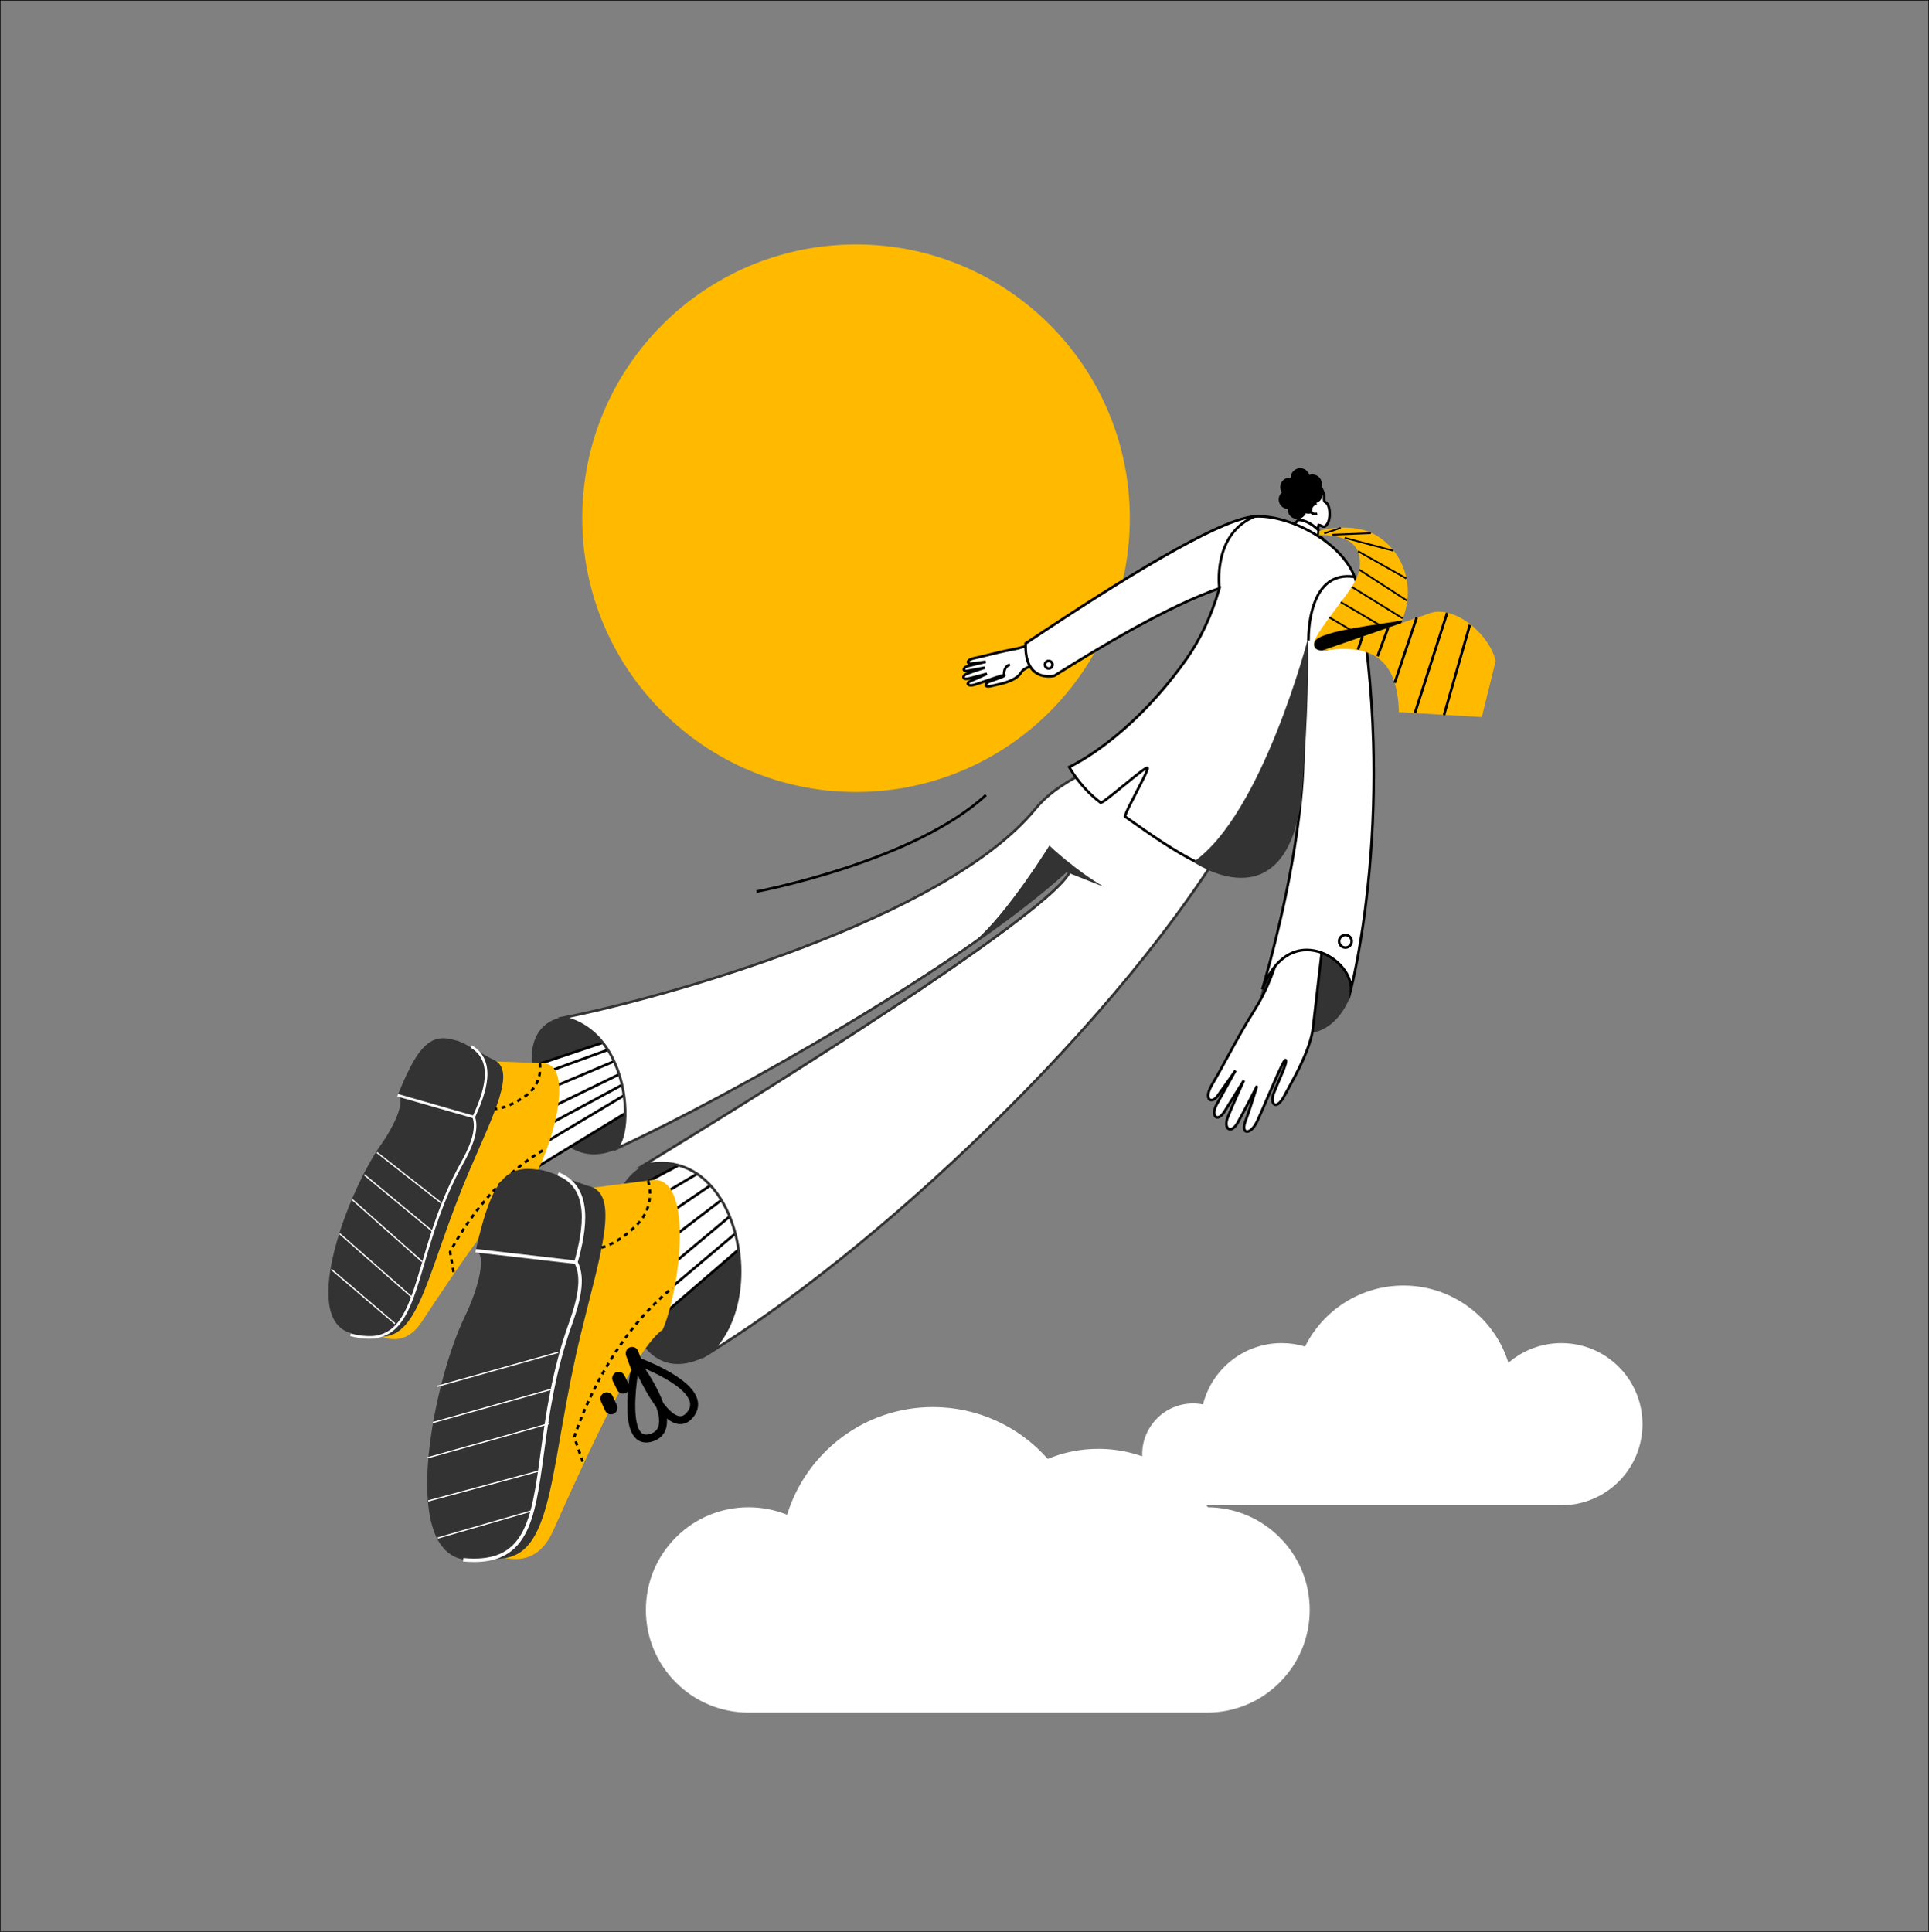 <?xml version="1.0" encoding="UTF-8" standalone="no"?>
<!-- Created with Inkscape (http://www.inkscape.org/) -->

<svg
   version="1.1"
   id="svg1"
   width="5976.513"
   height="5985.512"
   viewBox="0 0 5976.513 5985.512"
   sodipodi:docname="polet_man_s_rukoi_3.eps"
   inkscape:export-filename="test1svg"
   inkscape:export-xdpi="300"
   inkscape:export-ydpi="300"
   xmlns:inkscape="http://www.inkscape.org/namespaces/inkscape"
   xmlns:sodipodi="http://sodipodi.sourceforge.net/DTD/sodipodi-0.dtd"
   xmlns="http://www.w3.org/2000/svg"
   xmlns:svg="http://www.w3.org/2000/svg">
  <rect x="0" y="0" width="5976.513" height="5985.512" fill="#808080" stroke="none"/>
  <defs
     id="defs1" />
  <sodipodi:namedview
     id="namedview1"
     pagecolor="#ffffff"
     bordercolor="#000000"
     borderopacity="0.25"
     inkscape:showpageshadow="2"
     inkscape:pageopacity="0.0"
     inkscape:pagecheckerboard="0"
     inkscape:deskcolor="#d1d1d1">
    <inkscape:page
       x="0"
       y="0"
       width="5976.513"
       height="5985.512"
       id="page2"
       margin="0"
       bleed="0" />
  </sodipodi:namedview>
  <g
     id="g1"
     inkscape:groupmode="layer"
     inkscape:label="1"
     transform="translate(-17.499,0.5)">
    <path
       id="path3-2"
       d="m 3517.939,1605.182 c 0,468.48 -379.773,848.253 -848.253,848.253 -468.48,0 -848.253,-379.773 -848.253,-848.253 0,-468.467 379.773,-848.253 848.253,-848.253 468.48,0 848.253,379.787 848.253,848.253"
       style="fill:#ffba00;fill-opacity:1;fill-rule:nonzero;stroke:none;stroke-width:0.133" />
    <path
       id="path4-9"
       d="m 1779.339,3149.022 c 0,0 -152.48,-3.72 -106.067,204.587 68.96,309.56 255.307,205.667 255.307,205.667 l 136.68,-278.267 -180.52,-125.067 -105.4,-6.92"
       style="fill:#333333;fill-opacity:1;fill-rule:nonzero;stroke:none;stroke-width:0.133" />
    <path
       id="path5-8"
       d="m 1651.032,3308.422 403.573,-135.387 c 0,0 -19.693,227.587 -20.987,227.427 l -455.04,277.72 72.453,-369.76"
       style="fill:#ffffff;fill-opacity:1;fill-rule:nonzero;stroke:none;stroke-width:0.133" />
    <path
       id="path6-2"
       d="m 1654.512,3311.475 -70.253,358.56 445.773,-272.067 c 2.08,-15.067 12.773,-135.173 20.053,-219.2 z m -81.6,374.853 74.64,-380.96 2.213,-0.733 409.347,-137.333 -0.533,6.08 c -0.04,0.56 -4.947,57.227 -9.96,113.307 -2.947,32.933 -5.347,59.227 -7.147,78.147 -3.547,37.293 -3.547,37.293 -5.32,38.733 l -1.32,1.067 -0.307,-0.027 -461.613,281.72"
       style="fill:#000000;fill-opacity:1;fill-rule:nonzero;stroke:none;stroke-width:0.133" />
    <path
       id="path7-0"
       d="m 1646.472,3349.022 -2.733,-7.52 352.08,-128.133 2.733,7.507 -352.08,128.147"
       style="fill:#000000;fill-opacity:1;fill-rule:nonzero;stroke:none;stroke-width:0.133" />
    <path
       id="path8-7"
       d="m 1632.006,3413.782 -3.12,-7.373 377,-159.227 3.12,7.373 -377,159.227"
       style="fill:#000000;fill-opacity:1;fill-rule:nonzero;stroke:none;stroke-width:0.133" />
    <path
       id="path9-4"
       d="m 1618.486,3487.128 -3.507,-7.187 399.293,-194.373 3.507,7.187 -399.293,194.373"
       style="fill:#000000;fill-opacity:1;fill-rule:nonzero;stroke:none;stroke-width:0.133" />
    <path
       id="path10-8"
       d="m 1603.739,3549.728 -3.8,-7.04 415.587,-224.507 3.8,7.04 -415.587,224.507"
       style="fill:#000000;fill-opacity:1;fill-rule:nonzero;stroke:none;stroke-width:0.133" />
    <path
       id="path11-5"
       d="m 1593.299,3611.835 -4.107,-6.867 433.573,-259.173 4.107,6.867 -433.573,259.173"
       style="fill:#000000;fill-opacity:1;fill-rule:nonzero;stroke:none;stroke-width:0.133" />
    <path
       id="path12-8"
       d="m 1075.578,4037.902 c 0,0 150.451,205.533 248.54,57.16 126.941,-192.027 272.168,-405.853 342.328,-438.933 54.893,-83.96 135.28,-347.493 38.547,-362.44 l -169.6,-6 c -63.293,-41.507 -523.097,708.707 -459.815,750.213"
       style="fill:#ffba00;fill-opacity:1;fill-rule:nonzero;stroke:none;stroke-width:0.133" />
    <path
       id="path13-3"
       d="m 1195.784,4140.848 c -19.647,-0.8 -104.519,-4.907 -96.895,-18.72 133.468,-241.84 173.653,-891.147 332.769,-898.453 9.733,-0.44 105.067,55.307 113.72,58.827 74.827,30.493 1.213,168.72 -75.413,348.52 -126.459,296.72 -149.697,514.827 -274.181,509.827"
       style="fill:#333333;fill-opacity:1;fill-rule:nonzero;stroke:none;stroke-width:0.133" />
    <path
       id="path14-0"
       d="m 1097.635,4127.742 c -149.343,-53.36 2.156,-443.04 99.411,-580.413 49.552,-69.987 76.719,-143.413 52.568,-154.373 53.723,-131.56 91.323,-189.147 161.939,-174.48 123.733,25.693 125.56,130 73.787,241.947 14.4,42.36 -7.547,100.52 -37.76,145.493 -107.867,160.493 -114.189,606.053 -349.944,521.827"
       style="fill:#333333;fill-opacity:1;fill-rule:nonzero;stroke:none;stroke-width:0.133" />
    <path
       id="path15-6"
       d="m 1160.188,4147.622 c -17.352,0 -36.481,-2.787 -57.725,-8.373 l 2.032,-7.733 c 67.993,17.867 113.297,6.653 146.899,-36.36 31.573,-40.413 51.255,-107.4 74.043,-184.973 25.792,-87.8 57.889,-197.067 118.636,-306.213 11.32,-20.333 25.4,-47.093 33.853,-73.867 8.707,-27.573 9.893,-49.947 3.627,-68.387 l -0.52,-1.52 0.667,-1.453 c 35.387,-76.52 66.64,-169.96 -6.413,-213.68 l 4.107,-6.867 c 35.453,21.213 51.52,55.52 47.76,101.973 -3.373,41.707 -21.693,86.133 -37.52,120.507 13.84,43.707 -11.68,98.88 -38.56,147.187 -60.323,108.373 -92.281,217.16 -117.96,304.573 -23.019,78.36 -42.9,146.027 -75.415,187.653 -17.375,22.24 -37.588,36.293 -61.795,42.973 -11.019,3.04 -22.883,4.56 -35.715,4.56"
       style="fill:#ffffff;fill-opacity:1;fill-rule:nonzero;stroke:none;stroke-width:0.133" />
    <path
       id="path16-2"
       d="m 1589.766,3743.142 c -5.027,0 -9.507,-3.573 -10.467,-8.693 l -5.933,-31.52 c -1.093,-5.8 2.72,-11.373 8.507,-12.467 5.787,-1.08 11.373,2.733 12.453,8.52 l 5.933,31.52 c 1.093,5.787 -2.72,11.373 -8.507,12.453 -0.667,0.133 -1.333,0.187 -1.987,0.187"
       style="fill:#000000;fill-opacity:1;fill-rule:nonzero;stroke:none;stroke-width:0.133" />
    <path
       id="path17-2"
       d="m 1548.672,3788.982 c -4.573,0 -8.8,-2.96 -10.2,-7.56 l -7.04,-23.093 c -1.72,-5.627 1.453,-11.587 7.093,-13.307 5.627,-1.72 11.6,1.453 13.32,7.093 l 7.027,23.093 c 1.72,5.64 -1.453,11.6 -7.093,13.307 -1.04,0.32 -2.08,0.467 -3.107,0.467"
       style="fill:#000000;fill-opacity:1;fill-rule:nonzero;stroke:none;stroke-width:0.133" />
    <path
       id="path18-5"
       d="m 1687.112,3307.248 c -0.053,-7.667 -0.973,-12.493 -0.973,-12.547 l 7.84,-1.533 c 0.053,0.213 1.08,5.547 1.133,14.027 z m 4.8,27.347 -7.76,-1.893 c 1,-4.12 1.76,-8.373 2.253,-12.64 l 7.947,0.933 c -0.533,4.587 -1.347,9.16 -2.44,13.6 z m -9.907,25.787 -7.027,-3.813 c 2.027,-3.733 3.827,-7.64 5.347,-11.627 l 7.467,2.867 c -1.64,4.307 -3.6,8.533 -5.787,12.573 z m -16.187,22.36 -5.827,-5.467 c 2.933,-3.147 5.68,-6.467 8.16,-9.88 l 6.48,4.693 c -2.68,3.693 -5.64,7.28 -8.813,10.653 z m -20.933,17.747 -4.56,-6.573 c 0.893,-0.627 1.787,-1.253 2.693,-1.907 2.653,-1.88 5.213,-3.867 7.64,-5.907 l 5.147,6.12 c -2.587,2.173 -5.32,4.293 -8.147,6.307 -0.92,0.667 -1.853,1.32 -2.773,1.96 z m -22.84,14.44 -3.947,-6.96 c 3.72,-2.107 7.507,-4.387 11.267,-6.76 l 4.28,6.76 c -3.867,2.44 -7.773,4.787 -11.6,6.96 z m -24.253,12.067 -3.147,-7.36 c 3.92,-1.667 7.92,-3.52 11.88,-5.493 l 3.573,7.16 c -4.107,2.04 -8.253,3.96 -12.307,5.693 z m -25.76,8.867 -2,-7.747 c 4.027,-1.027 8.213,-2.307 12.44,-3.773 l 2.627,7.56 c -4.44,1.547 -8.84,2.88 -13.067,3.96 z m -21.64,3.467 -0.04,-8 c 0.133,0 2.6,-0.013 7.053,-0.64 l 1.133,7.92 c -4.827,0.68 -7.64,0.72 -8.147,0.72"
       style="fill:#000000;fill-opacity:1;fill-rule:nonzero;stroke:none;stroke-width:0.133" />
    <path
       id="path19-2"
       d="m 1689.472,3574.408 -4.227,-6.787 c 3.787,-2.36 7.64,-4.693 11.467,-6.947 l 4.067,6.893 c -3.773,2.227 -7.587,4.533 -11.307,6.84 z m -22.173,14.493 -4.533,-6.6 c 3.693,-2.52 7.453,-5.04 11.16,-7.467 l 4.373,6.693 c -3.653,2.4 -7.36,4.88 -11,7.373 z m -21.52,15.467 -4.8,-6.4 c 3.573,-2.693 7.213,-5.36 10.813,-7.947 l 4.667,6.493 c -3.547,2.547 -7.147,5.187 -10.68,7.853 z m -20.867,16.347 -5.053,-6.187 c 3.44,-2.813 6.973,-5.64 10.467,-8.387 l 4.947,6.293 c -3.467,2.72 -6.947,5.507 -10.36,8.28 z m -20.213,17.173 -5.293,-6 c 3.347,-2.947 6.76,-5.907 10.147,-8.773 l 5.173,6.093 c -3.333,2.84 -6.707,5.76 -10.027,8.68 z m -19.56,17.92 -5.507,-5.8 c 3.2,-3.04 6.507,-6.12 9.8,-9.147 l 5.413,5.893 c -3.267,3 -6.533,6.04 -9.707,9.053 z m -18.933,18.6 -5.707,-5.613 c 3.147,-3.187 6.333,-6.387 9.493,-9.48 l 5.6,5.707 c -3.12,3.067 -6.267,6.227 -9.387,9.387 z m -18.307,19.227 -5.88,-5.413 c 3.027,-3.28 6.107,-6.573 9.16,-9.787 l 5.8,5.507 c -3.027,3.187 -6.08,6.453 -9.08,9.693 z m -17.68,19.813 -6.053,-5.24 c 2.907,-3.347 5.88,-6.733 8.853,-10.067 l 5.96,5.333 c -2.933,3.293 -5.893,6.653 -8.76,9.973 z m -17.08,20.347 -6.2,-5.053 c 2.84,-3.493 5.707,-6.96 8.533,-10.333 l 6.133,5.147 c -2.8,3.333 -5.653,6.787 -8.467,10.24 z m -16.48,20.84 -6.347,-4.867 c 2.72,-3.547 5.493,-7.107 8.24,-10.573 l 6.267,4.96 c -2.72,3.44 -5.467,6.96 -8.16,10.48 z m -15.88,21.307 -6.48,-4.693 c 2.6,-3.587 5.267,-7.227 7.933,-10.8 l 6.413,4.787 c -2.64,3.533 -5.293,7.147 -7.867,10.707 z m -15.28,21.747 -6.613,-4.493 c 2.52,-3.693 5.08,-7.4 7.627,-11.027 l 6.547,4.6 c -2.52,3.6 -5.067,7.267 -7.56,10.92 z m -14.667,22.187 -6.733,-4.32 c 2.387,-3.72 4.84,-7.493 7.32,-11.24 l 6.667,4.413 c -2.453,3.707 -4.893,7.453 -7.253,11.147 z m -14.013,22.587 -6.867,-4.107 c 2.267,-3.787 4.627,-7.64 6.987,-11.453 l 6.8,4.213 c -2.347,3.787 -4.68,7.6 -6.92,11.347 z m -13.28,23.04 -7,-3.867 c 2.093,-3.813 4.32,-7.747 6.613,-11.707 l 6.92,4 c -2.253,3.92 -4.453,7.813 -6.533,11.573 z m -13.813,23.36 -1.851,-10.813 0.571,-1.173 c 0,0 0.573,-1.16 1.72,-3.36 l 7.093,3.68 c -0.44,0.853 -0.8,1.547 -1.053,2.08 l 1.4,8.24 z m 4.493,26.28 -2.253,-13.147 7.893,-1.347 2.24,13.147 z m 4.493,26.293 -2.253,-13.147 7.893,-1.347 2.24,13.133 -7.88,1.36"
       style="fill:#000000;fill-opacity:1;fill-rule:nonzero;stroke:none;stroke-width:0.133" />
    <path
       id="path20-2"
       d="m 1382.323,3727.488 -198.123,-155.64 2.472,-3.147 198.123,155.64 -2.472,3.147"
       style="fill:#ffffff;fill-opacity:1;fill-rule:nonzero;stroke:none;stroke-width:0.133" />
    <path
       id="path21-7"
       d="m 1357.975,3817.622 -212.876,-176.573 2.553,-3.08 212.876,176.573 -2.553,3.08"
       style="fill:#ffffff;fill-opacity:1;fill-rule:nonzero;stroke:none;stroke-width:0.133" />
    <path
       id="path22-1"
       d="m 1324.003,3909.888 -216.301,-191.96 2.655,-2.987 216.301,191.947 -2.655,3"
       style="fill:#ffffff;fill-opacity:1;fill-rule:nonzero;stroke:none;stroke-width:0.133" />
    <path
       id="path23-5"
       d="m 1292.022,4019.928 -223.355,-196.427 2.643,-3.013 223.353,196.44 -2.641,3"
       style="fill:#ffffff;fill-opacity:1;fill-rule:nonzero;stroke:none;stroke-width:0.133" />
    <path
       id="path24-2"
       d="m 1239.746,4102.222 -196.848,-168.027 2.596,-3.04 196.848,168.027 -2.596,3.04"
       style="fill:#ffffff;fill-opacity:1;fill-rule:nonzero;stroke:none;stroke-width:0.133" />
    <path
       id="path25-1"
       d="m 1484.232,3464.275 -235.72,-67.48 2.201,-7.693 235.719,67.48 -2.2,7.693"
       style="fill:#ffffff;fill-opacity:1;fill-rule:nonzero;stroke:none;stroke-width:0.133" />
    <path
       id="path26-1"
       d="m 2232.619,4183.675 c 0,0 -196.493,155.32 -273.24,-130.76 -76.747,-286.08 -39.267,-386.947 50.907,-442.427 90.187,-55.493 350.453,-33.827 350.453,-33.827 l 40.267,447.187 -168.387,159.827"
       style="fill:#333333;fill-opacity:1;fill-rule:nonzero;stroke:none;stroke-width:0.133" />
    <path
       id="path27-0"
       d="m 2135.552,4384.715 c 3.333,-1.907 6.987,-4.987 10.88,-9.867 8.76,-10.987 11.28,-21.507 7.947,-33.107 -11.933,-41.4 -93.227,-82.907 -144.973,-104.347 29.293,63.813 77.32,144.787 112.68,149.88 3.44,0.507 8.04,0.533 13.467,-2.56 z m -170.667,-189.853 25.667,8.973 c 1.68,0.587 41.453,14.573 84.28,37.12 59.48,31.307 94.173,62.933 103.133,93.987 5.507,19.107 1.227,38.2 -12.347,55.213 -16.68,20.92 -34.8,23.187 -47.053,21.413 -30.333,-4.373 -62.813,-37.56 -99.307,-101.453 -25.733,-45.067 -43.387,-88.253 -44.12,-90.08 l -10.253,-25.173"
       style="fill:#000000;fill-opacity:1;fill-rule:nonzero;stroke:none;stroke-width:0.133" />
    <path
       id="path28-1"
       d="m 2041.872,4438.128 c 7.693,-4.387 12.653,-10.573 15.333,-18.973 13.08,-41.067 -31.493,-120.72 -62.613,-167.293 -11.093,69.347 -16.107,163.347 10.467,187.227 4.173,3.747 11.533,8.16 27.16,3.187 3.613,-1.16 6.813,-2.533 9.653,-4.147 z m -60.693,-246.36 16.36,21.72 c 1.067,1.413 26.373,35.133 49.48,77.667 32.08,59.067 43.387,104.64 33.573,135.44 -6.027,18.933 -20.173,32.453 -40.907,39.053 -25.493,8.133 -41.827,-0.027 -51.04,-8.307 -22.787,-20.493 -31.373,-66.133 -26.24,-139.52 3.613,-51.773 12.92,-97.493 13.307,-99.413 l 5.467,-26.64"
       style="fill:#000000;fill-opacity:1;fill-rule:nonzero;stroke:none;stroke-width:0.133" />
    <path
       id="path29-8"
       d="m 1979.032,3684.702 479.947,-254.333 c 0,0 22.507,290.627 20.853,290.693 l -515.16,444.227 14.36,-480.587"
       style="fill:#ffffff;fill-opacity:1;fill-rule:nonzero;stroke:none;stroke-width:0.133" />
    <path
       id="path30-7"
       d="m 1982.952,3687.155 -14.013,469.173 506.987,-437.173 c -0.333,-17.333 -12.08,-173.96 -20.467,-282.4 z m -22.56,487.093 14.707,-491.987 2.053,-1.093 485.333,-257.187 0.48,6.08 c 0.053,0.72 5.653,73.08 11,144.72 3.147,42.067 5.573,75.667 7.253,99.867 3.253,47.227 3.16,47.32 1.613,49.067 l -1.12,1.267 -0.32,0.013 -521,449.253"
       style="fill:#000000;fill-opacity:1;fill-rule:nonzero;stroke:none;stroke-width:0.133" />
    <path
       id="path31-6"
       d="m 1977.886,3759.128 -4.08,-6.88 366.293,-216.893 4.08,6.88 -366.293,216.893"
       style="fill:#000000;fill-opacity:1;fill-rule:nonzero;stroke:none;stroke-width:0.133" />
    <path
       id="path32-0"
       d="m 1976.339,3842.022 -4.493,-6.613 385.24,-262.573 4.493,6.613 -385.24,262.573"
       style="fill:#000000;fill-opacity:1;fill-rule:nonzero;stroke:none;stroke-width:0.133" />
    <path
       id="path33-0"
       d="m 1973.806,3935.928 -4.867,-6.36 416.16,-318.293 4.853,6.347 -416.147,318.307"
       style="fill:#000000;fill-opacity:1;fill-rule:nonzero;stroke:none;stroke-width:0.133" />
    <path
       id="path34-9"
       d="m 1969.299,4032.235 -5.133,-6.133 441.093,-369 5.133,6.133 -441.093,369"
       style="fill:#000000;fill-opacity:1;fill-rule:nonzero;stroke:none;stroke-width:0.133" />
    <path
       id="path35-5"
       d="m 1966.366,4104.488 -5.16,-6.12 484.68,-408.68 5.16,6.12 -484.68,408.68"
       style="fill:#000000;fill-opacity:1;fill-rule:nonzero;stroke:none;stroke-width:0.133" />
    <path
       id="path36-6"
       d="m 1406.154,4722.728 c 0,0 232.132,227.48 324.785,20.293 119.907,-268.133 258.307,-567.533 339.76,-623.773 51.653,-117.107 98.093,-465.6 -26.813,-464.307 l -214.773,27.693 c -88.293,-39.107 -511.26,1000.987 -422.959,1040.093"
       style="fill:#ffba00;fill-opacity:1;fill-rule:nonzero;stroke:none;stroke-width:0.133" />
    <path
       id="path37-2"
       d="m 1578.886,4827.342 c -24.893,3.093 -132.6,15.547 -125.88,-3.427 117.773,-332.213 33.4,-1158.04 232.213,-1200.307 12.16,-2.587 143.773,47.787 155.4,50.427 100.547,22.84 36.6,212.147 -22.507,454.453 -97.533,399.853 -81.453,679.28 -239.227,698.853"
       style="fill:#333333;fill-opacity:1;fill-rule:nonzero;stroke:none;stroke-width:0.133" />
    <path
       id="path38-8"
       d="m 1452.592,4831.248 c -199.108,-36.133 -89.369,-558.24 4.52,-751.4 47.84,-98.413 66.773,-196.507 34.093,-205.293 40.293,-176.8 75.667,-257.107 167.613,-253.32 161.133,6.627 185.093,137.573 143.187,289.28 26.947,50.333 11.4,128.12 -17.307,191.013 -102.427,224.493 -17.787,786.76 -332.107,729.72"
       style="fill:#333333;fill-opacity:1;fill-rule:nonzero;stroke:none;stroke-width:0.133" />
    <path
       id="path39-5"
       d="m 1486.486,4839.208 c -10.867,0 -22.293,-0.56 -34.307,-1.68 l 1,-10.627 c 90.28,8.453 145.933,-15.093 180.427,-76.347 32.453,-57.64 44.027,-142.427 58.667,-249.76 15.44,-113.147 34.667,-253.947 87.413,-401.067 10.013,-27.933 22.16,-64.547 27.24,-99.987 5.227,-36.48 2.08,-64.84 -9.627,-86.707 l -1,-1.88 0.56,-2.067 c 28.627,-103.6 48.533,-227.627 -52.347,-267.413 l 3.907,-9.92 c 49.133,19.373 76.533,59.293 81.467,118.64 4.413,53.213 -9.387,112.947 -22.187,159.52 26.493,52.227 5.84,127 -17.973,193.413 -52.373,146.067 -71.507,286.267 -86.88,398.907 -14.8,108.467 -26.493,194.133 -59.947,253.547 -17.88,31.733 -40.973,53.707 -70.613,67.173 -23.947,10.88 -52.227,16.253 -85.8,16.253"
       style="fill:#ffffff;fill-opacity:1;fill-rule:nonzero;stroke:none;stroke-width:0.133" />
    <path
       id="path40-9"
       d="m 1990.046,4251.328 c -8.16,0 -15.827,-5.04 -18.787,-13.16 l -14.027,-38.453 c -3.773,-10.387 1.573,-21.867 11.947,-25.653 10.373,-3.787 21.853,1.573 25.64,11.947 l 14.013,38.453 c 3.787,10.387 -1.56,21.867 -11.933,25.64 -2.267,0.827 -4.573,1.227 -6.853,1.227"
       style="fill:#000000;fill-opacity:1;fill-rule:nonzero;stroke:none;stroke-width:0.133" />
    <path
       id="path41-4"
       d="m 1947.832,4317.582 c -7.36,0 -14.453,-4.093 -17.933,-11.133 l -13.667,-27.627 c -4.893,-9.893 -0.84,-21.893 9.067,-26.787 9.893,-4.893 21.893,-0.84 26.787,9.053 l 13.667,27.613 c 4.893,9.907 0.84,21.907 -9.067,26.8 -2.84,1.413 -5.867,2.08 -8.853,2.08"
       style="fill:#000000;fill-opacity:1;fill-rule:nonzero;stroke:none;stroke-width:0.133" />
    <path
       id="path42-3"
       d="m 1910.552,4381.768 c -7.56,0 -14.787,-4.307 -18.16,-11.613 l -13.04,-28.213 c -4.64,-10.027 -0.267,-21.907 9.76,-26.547 10.04,-4.627 21.92,-0.253 26.547,9.773 l 13.04,28.213 c 4.627,10.027 0.267,21.907 -9.773,26.547 -2.707,1.253 -5.56,1.84 -8.373,1.84"
       style="fill:#000000;fill-opacity:1;fill-rule:nonzero;stroke:none;stroke-width:0.133" />
    <path
       id="path43-9"
       d="m 2024.646,3672.022 c -1.547,-7.653 -3.227,-12.227 -3.24,-12.28 l 7.493,-2.8 c 0.08,0.213 1.907,5.16 3.587,13.507 z m 2.587,25.733 c -0.013,-4.293 -0.24,-8.653 -0.667,-12.933 l 7.96,-0.8 c 0.453,4.533 0.693,9.147 0.707,13.693 z m 5.467,27.253 -7.853,-1.52 c 0.813,-4.2 1.427,-8.507 1.827,-12.8 l 7.973,0.733 c -0.427,4.56 -1.08,9.133 -1.947,13.587 z m -7.96,26.253 -7.373,-3.08 c 1.653,-3.96 3.12,-8.053 4.373,-12.16 l 7.653,2.32 c -1.32,4.36 -2.893,8.72 -4.653,12.92 z m -13.093,24.093 -6.613,-4.493 c 2.427,-3.573 4.693,-7.293 6.733,-11.04 l 7.027,3.827 c -2.16,3.973 -4.56,7.92 -7.147,11.707 z m -17.347,21.133 -5.72,-5.6 c 3.067,-3.133 5.987,-6.373 8.68,-9.653 l 6.187,5.08 c -2.853,3.453 -5.92,6.88 -9.147,10.173 z m -19.64,18.467 -5.267,-6.013 c 3.253,-2.853 6.547,-5.84 9.76,-8.867 l 5.48,5.827 c -3.28,3.093 -6.64,6.133 -9.973,9.053 z m -20.96,16.973 -4.773,-6.413 c 3.453,-2.573 6.947,-5.293 10.387,-8.08 l 5.04,6.213 c -3.533,2.867 -7.12,5.653 -10.653,8.28 z m -22.4,15.133 -4.147,-6.84 c 3.653,-2.213 7.373,-4.6 11.053,-7.093 l 4.48,6.627 c -3.787,2.56 -7.613,5.027 -11.387,7.307 z m -23.96,12.72 -3.293,-7.28 c 3.84,-1.747 7.787,-3.693 11.72,-5.787 l 3.76,7.053 c -4.08,2.187 -8.187,4.2 -12.187,6.013 z m -25.893,9.133 -1.733,-7.8 c 2.013,-0.453 6.28,-1.533 12.28,-3.693 l 2.707,7.52 c -6.093,2.2 -10.573,3.373 -13.253,3.973"
       style="fill:#000000;fill-opacity:1;fill-rule:nonzero;stroke:none;stroke-width:0.133" />
    <path
       id="path44-0"
       d="m 2102.846,3993.168 -5.053,-6.2 0.427,-0.36 5,6.253 z m -20.28,17.067 -5.253,-6.013 c 3.347,-2.933 6.76,-5.867 10.147,-8.72 l 5.16,6.12 c -3.347,2.813 -6.733,5.72 -10.053,8.613 z m -19.64,17.827 -5.48,-5.84 c 3.253,-3.053 6.56,-6.107 9.853,-9.093 l 5.373,5.933 c -3.253,2.947 -6.533,5.973 -9.747,9 z m -19.013,18.493 -5.68,-5.64 c 3.133,-3.147 6.333,-6.32 9.52,-9.427 l 5.587,5.733 c -3.16,3.067 -6.333,6.213 -9.427,9.333 z m -18.4,19.133 -5.853,-5.44 c 3.027,-3.253 6.12,-6.533 9.213,-9.747 l 5.76,5.547 c -3.053,3.173 -6.12,6.427 -9.12,9.64 z m -17.773,19.72 -6.013,-5.267 c 2.92,-3.347 5.907,-6.707 8.88,-10.013 l 5.947,5.347 c -2.947,3.28 -5.907,6.627 -8.813,9.933 z m -17.16,20.267 -6.173,-5.08 c 2.813,-3.427 5.707,-6.893 8.573,-10.293 l 6.107,5.173 c -2.853,3.373 -5.707,6.8 -8.507,10.2 z m -16.56,20.76 -6.32,-4.907 c 2.72,-3.507 5.507,-7.053 8.28,-10.52 l 6.253,4.987 c -2.747,3.44 -5.52,6.947 -8.213,10.44 z m -15.987,21.213 -6.453,-4.72 c 2.64,-3.6 5.32,-7.213 7.987,-10.76 l 6.387,4.813 c -2.64,3.52 -5.307,7.107 -7.92,10.667 z m -15.4,21.653 -6.573,-4.56 c 2.52,-3.64 5.08,-7.307 7.693,-10.96 l 6.507,4.64 c -2.573,3.627 -5.12,7.253 -7.627,10.88 z m -14.84,22.04 -6.693,-4.387 c 2.427,-3.707 4.893,-7.427 7.4,-11.147 l 6.64,4.467 c -2.493,3.693 -4.933,7.387 -7.347,11.067 z m -14.293,22.413 -6.8,-4.213 c 2.333,-3.773 4.707,-7.547 7.133,-11.333 l 6.747,4.293 c -2.4,3.76 -4.76,7.52 -7.08,11.253 z m -13.76,22.747 -6.893,-4.053 c 2.253,-3.813 4.533,-7.64 6.853,-11.493 l 6.853,4.133 c -2.307,3.827 -4.573,7.627 -6.813,11.413 z m -13.213,23.08 -6.987,-3.893 c 2.147,-3.867 4.347,-7.747 6.587,-11.653 l 6.947,3.973 c -2.227,3.88 -4.413,7.733 -6.547,11.573 z m -12.693,23.373 -7.067,-3.747 c 2.053,-3.893 4.16,-7.827 6.32,-11.8 l 7.027,3.827 c -2.133,3.933 -4.227,7.84 -6.28,11.72 z m -12.173,23.64 -7.147,-3.573 c 1.973,-3.933 3.987,-7.92 6.053,-11.947 l 7.12,3.667 c -2.067,4 -4.067,7.947 -6.027,11.853 z m -11.64,23.92 -7.24,-3.427 c 1.88,-3.96 3.813,-7.987 5.8,-12.067 l 7.2,3.507 c -1.987,4.053 -3.907,8.053 -5.76,11.987 z m -11.133,24.16 -7.293,-3.253 c 1.773,-3.987 3.613,-8.053 5.533,-12.2 l 7.267,3.347 c -1.907,4.12 -3.733,8.16 -5.507,12.107 z m -10.573,24.427 -7.373,-3.107 c 1.667,-3.987 3.427,-8.093 5.253,-12.32 l 7.333,3.187 c -1.813,4.2 -3.56,8.28 -5.213,12.24 z m -10.013,24.653 -7.453,-2.92 c 1.547,-3.96 3.213,-8.12 4.973,-12.453 l 7.413,3.013 c -1.76,4.307 -3.4,8.427 -4.933,12.36 z m -9.4,24.907 -7.52,-2.72 c 1.493,-4.12 3.053,-8.36 4.653,-12.6 l 7.48,2.827 c -1.587,4.2 -3.133,8.4 -4.613,12.493 z m -15.893,25.32 -0.56,-1.613 0.373,-1.24 c 0.053,-0.187 1.387,-4.533 4.107,-12.507 l 7.573,2.587 c -2.68,7.827 -4,12.2 -4.013,12.24 l -3.187,-0.96 z m 8.707,25.2 -4.347,-12.6 7.56,-2.627 4.347,12.613 z m 8.72,25.2 -4.36,-12.6 7.56,-2.613 4.36,12.6 z m 8.72,25.2 -4.36,-12.6 7.56,-2.613 4.36,12.6 -7.56,2.613"
       style="fill:#000000;fill-opacity:1;fill-rule:nonzero;stroke:none;stroke-width:0.133" />
    <path
       id="path45-5"
       d="m 1372.238,4297.035 -1.083,-3.853 375.104,-105.4 1.08,3.853 -375.101,105.4"
       style="fill:#ffffff;fill-opacity:1;fill-rule:nonzero;stroke:none;stroke-width:0.133" />
    <path
       id="path46-6"
       d="m 1359.286,4409.102 -1.083,-3.853 375.109,-105.4 1.08,3.853 -375.107,105.4"
       style="fill:#ffffff;fill-opacity:1;fill-rule:nonzero;stroke:none;stroke-width:0.133" />
    <path
       id="path47-3"
       d="m 1342.81,4518.222 -1.083,-3.853 375.105,-105.4 1.08,3.853 -375.103,105.4"
       style="fill:#ffffff;fill-opacity:1;fill-rule:nonzero;stroke:none;stroke-width:0.133" />
    <path
       id="path48-6"
       d="m 1344.786,4651.822 -1.044,-3.867 343.584,-92.827 1.053,3.853 -343.593,92.84"
       style="fill:#ffffff;fill-opacity:1;fill-rule:nonzero;stroke:none;stroke-width:0.133" />
    <path
       id="path49-3"
       d="m 1374.524,4766.648 -1.111,-3.853 295.312,-85.307 1.107,3.84 -295.308,85.32"
       style="fill:#ffffff;fill-opacity:1;fill-rule:nonzero;stroke:none;stroke-width:0.133" />
    <path
       id="path50-0"
       d="m 1801.392,3915.808 -310.8,-35.947 1.227,-10.6 310.8,35.96 -1.227,10.587"
       style="fill:#ffffff;fill-opacity:1;fill-rule:nonzero;stroke:none;stroke-width:0.133" />
    <path
       id="path51-8"
       d="m 3889.419,2479.568 c -329.213,619.92 -1128.867,1374.987 -1670.773,1709.32 184.667,-176.76 79.093,-649.067 -207.6,-578.76 0,0 1350.693,-816.893 1323.72,-925.4 -324.627,303.947 -1091.8,730.387 -1415.68,877.227 62.48,-26.333 60.493,-358.707 -154.64,-409.667 300.813,-59.28 1175.907,-300.587 1460.173,-645.8 93.16,-113.133 234.213,-127.293 341.48,-237.92 l 323.32,211"
       style="fill:#ffffff;fill-opacity:1;fill-rule:nonzero;stroke:none;stroke-width:0.133" />
    <path
       id="path52-4"
       d="m 2067.459,3599.008 c 33.4,0 64.88,7.813 94.067,23.387 40.44,21.573 75.773,58.4 102.173,106.493 37.707,68.68 55.853,157.227 49.8,242.96 -5.573,78.813 -30.773,147.88 -71.72,197.88 270.773,-170.947 593.16,-435.92 889.187,-731.24 160.747,-160.347 305.947,-321.773 431.587,-479.813 134.747,-169.493 242.947,-330.227 321.627,-477.76 l -317.52,-207.2 c -51.32,52.04 -110.227,82.773 -167.227,112.493 -63.627,33.187 -123.733,64.533 -171.733,122.827 -282.733,343.347 -1142.253,581.573 -1446.04,643.867 115.96,36.853 166.84,158.573 175.6,263.573 4.72,56.68 -2.96,106.413 -18.88,132.24 180.947,-83.707 446.987,-227.013 686.213,-369.893 403.08,-240.733 607.187,-403.147 707.44,-497.013 l 4.973,-4.653 1.64,6.613 c 3.693,14.84 -12.28,38.6 -50.253,74.773 -32.68,31.12 -82.027,71.413 -146.68,119.76 -108.747,81.307 -262.333,186.667 -456.507,313.173 -285.16,185.773 -576.013,363.64 -652.653,410.28 11.84,-1.827 23.493,-2.747 34.907,-2.747 z m 121.093,613.147 27.32,-26.16 c 51.507,-49.293 83.347,-125.547 89.64,-214.707 5.947,-84.24 -11.84,-171.187 -48.827,-238.547 -25.64,-46.733 -59.853,-82.453 -98.92,-103.293 -43.613,-23.267 -92.653,-28.453 -145.773,-15.427 l -25.4,6.227 22.387,-13.533 c 3.373,-2.04 341.453,-206.693 671.867,-421.96 194.027,-126.4 347.467,-231.667 456.08,-312.867 64.4,-48.147 113.493,-88.24 145.947,-119.147 31.907,-30.4 43.467,-47.973 46.96,-57.973 -103.12,95.12 -307.453,255.8 -701.133,490.92 -248.36,148.333 -525.627,297.147 -706.827,379.4 -0.413,0.187 -0.813,0.373 -1.227,0.547 l -3.2,-7.333 c 0.36,-0.16 0.72,-0.32 1.093,-0.493 22.96,-11.24 36.44,-72.453 30.747,-140.667 -8.92,-107 -62.413,-231.747 -185.76,-260.96 l -17.947,-4.253 18.093,-3.56 c 161.413,-31.813 450.92,-107.333 735.653,-215.493 161.107,-61.2 301.587,-125.693 417.547,-191.653 136.427,-77.627 238.933,-157.453 304.653,-237.267 49.027,-59.547 109.84,-91.267 174.213,-124.84 57.293,-29.88 116.533,-60.773 167.493,-113.333 l 2.293,-2.36 329.147,214.8 -1.72,3.227 c -79.04,148.853 -188.107,311.08 -324.133,482.2 -125.827,158.28 -271.24,319.947 -432.2,480.507 -305.707,304.96 -639.533,577.653 -915.88,748.133 l -32.187,19.867"
       style="fill:#333333;fill-opacity:1;fill-rule:nonzero;stroke:none;stroke-width:0.133" />
    <path
       id="path53-0"
       d="m 3933.072,3052.955 c -59.387,118.04 185.48,252.84 270.293,27.707 30.6,-222.867 -180.12,-293.427 -180.12,-293.427 0,0 -52.68,191.2 -90.173,265.72"
       style="fill:#333333;fill-opacity:1;fill-rule:nonzero;stroke:none;stroke-width:0.133" />
    <path
       id="path54-4"
       d="m 4118.539,2899.902 c 0,0 -22.773,193.04 -32.973,283.787 -8.387,74.493 -70.88,176.627 -87.853,209.467 -26,50.28 -46.067,26.653 -34.507,-4.493 11.813,-31.84 49.547,-108.947 35.747,-104.467 -7.547,2.453 -66.347,147.507 -86.267,189.32 -21.373,44.8 -52.72,40.747 -35.96,-1.533 9.507,-23.973 35.467,-107.867 35.467,-107.867 0,0 -41.947,82.56 -60.44,114.587 -20.44,35.4 -44.453,18.6 -30.48,-17.12 13.973,-35.72 50.08,-114.667 50.08,-114.667 0,0 -37.947,61.12 -59.693,95.947 -22.96,36.773 -44.4,13.64 -23.907,-22.667 17.36,-30.747 57.48,-103.72 57.48,-103.72 0,0 -34.973,50.573 -55.573,78.92 -18.453,25.387 -45.88,12.187 -15.427,-38.16 32.76,-54.133 79.68,-148.947 128.973,-226.48 78.387,-123.267 92.893,-257.987 92.893,-257.987 l 122.44,27.133"
       style="fill:#ffffff;fill-opacity:1;fill-rule:nonzero;stroke:none;stroke-width:0.133" />
    <path
       id="path55-6"
       d="m 3908.632,3362.302 7.387,2.987 c -1.067,3.44 -26.12,84.32 -35.573,108.173 -6.24,15.733 -5.28,25.8 -1.12,27.613 5.48,2.4 18.853,-6.453 29.747,-29.293 7.027,-14.747 19.04,-42.68 31.76,-72.267 11.84,-27.533 24.08,-56.013 34.187,-78.293 17.787,-39.227 20.28,-40.04 22.707,-40.827 3.587,-1.173 5.707,0.613 6.453,1.427 5.08,5.56 -0.92,22.36 -22.84,73.467 -5.693,13.293 -11.08,25.867 -14.387,34.76 -5.6,15.093 -2.693,26.107 1.453,27.933 3.373,1.493 13.08,-2.16 25.747,-26.667 2.707,-5.227 6.6,-12.267 11.093,-20.427 24.24,-43.933 69.373,-125.693 76.347,-187.64 9.32,-82.933 29.387,-253.333 32.56,-280.213 l -114.64,-25.413 c -3.36,24.387 -22.88,145.12 -92.933,255.28 -29.307,46.093 -57.813,98.387 -82.973,144.533 -16.8,30.813 -32.667,59.92 -45.947,81.88 -15.96,26.373 -14.667,40.653 -9.893,43.813 3.747,2.493 11.747,-0.6 18.653,-10.093 20.333,-27.973 55.173,-78.333 55.52,-78.84 l 6.8,4.2 c -0.413,0.733 -40.333,73.36 -57.507,103.773 -10.227,18.12 -8.92,31.8 -4.027,34.693 3.867,2.307 12.093,-1.76 21.053,-16.12 21.493,-34.427 59.32,-95.32 59.693,-95.933 l 7.04,3.773 c -0.36,0.787 -36.227,79.253 -50,114.453 -7.2,18.44 -3.04,28.6 1.267,30.68 4.6,2.213 13.453,-2.173 22.027,-17.013 18.227,-31.56 59.92,-113.573 60.347,-114.4 z m -27.413,147.133 c -1.853,0 -3.56,-0.347 -5.093,-1.027 -11.413,-4.973 -9.093,-22.84 -3.12,-37.893 4.693,-11.84 13.533,-38.707 21.2,-62.64 -13.2,25.44 -29.347,56.12 -38.987,72.827 -11.933,20.667 -24.573,24 -32.427,20.213 -12.267,-5.893 -11.32,-25.28 -5.24,-40.8 5.987,-15.307 16.107,-38.72 25.707,-60.413 -9.813,15.76 -20.16,32.387 -28.213,45.28 -12.667,20.293 -24.8,23 -31.933,18.76 -9.133,-5.427 -11.667,-22.8 1.16,-45.52 5.453,-9.64 13.2,-23.547 21.24,-38.067 -4.507,6.333 -8.813,12.347 -12.613,17.587 -10.68,14.68 -22.813,16.533 -29.56,12.053 -8.827,-5.853 -11.48,-23.28 7.48,-54.627 13.187,-21.8 29.013,-50.827 45.76,-81.573 25.227,-46.24 53.8,-98.667 83.253,-144.987 76.947,-121 92.147,-254.933 92.293,-256.28 l 0.48,-4.44 130.333,28.893 -0.427,3.6 c -0.227,1.92 -22.88,194.053 -32.973,283.76 -7.147,63.533 -52.773,146.2 -77.293,190.613 -4.467,8.107 -8.333,15.107 -10.987,20.24 -5.853,11.32 -21.093,36.933 -36.08,30.307 -9.72,-4.293 -12.173,-20.64 -5.72,-38.027 3.36,-9.093 8.787,-21.747 14.533,-35.147 7.493,-17.467 18.933,-44.16 22.733,-57.747 -10.12,18.92 -32.72,71.507 -48.547,108.293 -12.747,29.653 -24.787,57.667 -31.893,72.56 -11.573,24.28 -25.24,34.2 -35.067,34.2"
       style="fill:#000000;fill-opacity:1;fill-rule:nonzero;stroke:none;stroke-width:0.133" />
    <path
       id="path56-4"
       d="m 4124.486,1555.968 c -8.24,-4.013 -2.547,-15.187 -5.387,-25.64 -4.72,-17.4 -16.347,-33.013 -29.12,-26.533 -15.027,7.64 -55.053,55.387 -52.36,75.053 -5.36,3.427 -6.427,12.347 -2.293,20.507 2.64,5.187 6.773,8.853 10.973,10.253 l -28.907,38.36 c -3.827,20.667 73.653,40.067 101.04,39.467 27.4,-0.6 -21.68,-33.067 -21.68,-33.067 l 6.56,-28.453 c 7.947,1.253 13.28,7.347 18.627,4.627 20.427,-10.373 19.68,-66.213 2.547,-74.573"
       style="fill:#ffffff;fill-opacity:1;fill-rule:nonzero;stroke:none;stroke-width:0.133" />
    <path
       id="path57-6"
       d="m 4021.246,1649.502 c 0,0.933 0.36,2.507 2.227,4.707 5.893,6.92 21.827,14.44 43.693,20.64 19.053,5.387 39.587,8.84 51.187,8.587 2.627,-0.053 3.853,-0.44 4.36,-0.653 -0.827,-4.013 -13.627,-15.453 -28.16,-25.067 l -2.32,-1.533 8.013,-34.787 3.693,0.573 c 3.8,0.6 6.92,2.053 9.667,3.347 3.547,1.667 5.24,2.32 6.52,1.667 8.027,-4.08 13.32,-18.667 13.187,-36.307 -0.133,-15.347 -4.48,-28.133 -10.573,-31.107 v 0 c -7.427,-3.627 -7.133,-11 -6.867,-17.493 0.147,-3.587 0.293,-7.28 -0.627,-10.693 -3.253,-11.96 -9.4,-21.48 -15.667,-24.267 -2.627,-1.16 -5.173,-1.08 -7.787,0.253 -6.893,3.507 -20.413,17.2 -31.44,31.853 -12.587,16.72 -19.787,31.707 -18.773,39.08 l 0.36,2.533 -2.16,1.373 c -3.147,2.013 -4.373,8.453 -0.88,15.333 2.053,4.067 5.293,7.147 8.653,8.267 l 5.293,1.76 z m 95.893,41.947 c -25.347,0 -84.387,-13.987 -99.76,-32.053 -3.36,-3.96 -4.68,-8.053 -3.92,-12.16 l 0.173,-0.92 26.6,-35.307 c -3.413,-2.307 -6.373,-5.707 -8.467,-9.84 -4.6,-9.053 -3.76,-18.92 1.733,-24.147 -0.08,-23.44 40.293,-69.48 54.667,-76.787 4.773,-2.427 9.84,-2.573 14.653,-0.427 10.173,4.52 17.08,18.187 20.147,29.48 1.24,4.6 1.067,9.12 0.907,13.107 -0.28,6.693 0,8.827 2.373,9.973 v 0 c 10.92,5.333 14.947,23.253 15.067,38.24 0.2,25.4 -8.933,39.12 -17.56,43.507 -4.907,2.493 -9.493,0.347 -13.533,-1.56 -1.28,-0.6 -2.587,-1.2 -3.933,-1.707 l -5.013,21.733 c 13.04,8.84 31.853,23.453 29.187,32.653 -1.147,3.96 -5.16,6.053 -11.933,6.2 -0.453,0.013 -0.92,0.013 -1.387,0.013"
       style="fill:#000000;fill-opacity:1;fill-rule:nonzero;stroke:none;stroke-width:0.133" />
    <path
       id="path58-4"
       d="m 4074.019,1471.102 c -1.187,-4.093 -3.307,-7.987 -6.347,-11.36 -10.84,-12.053 -29.4,-13.027 -41.453,-2.173 -6.44,5.8 -9.72,13.8 -9.707,21.84 -8,-0.853 -16.307,1.56 -22.747,7.36 -11.053,9.96 -12.773,26.413 -4.6,38.36 -0.067,0.053 -0.147,0.12 -0.213,0.173 -12.04,10.84 -13.013,29.4 -2.173,41.453 5.453,6.067 12.88,9.32 20.427,9.68 -0.44,7.547 2.027,15.267 7.48,21.333 10.853,12.053 29.413,13.027 41.453,2.173 12.053,-10.84 13.027,-29.4 2.187,-41.453 -5.467,-6.053 -12.88,-9.32 -20.427,-9.667 0.36,-6.32 -1.307,-12.76 -5.067,-18.24 0.067,-0.067 0.147,-0.12 0.213,-0.173 6.44,-5.8 9.707,-13.813 9.707,-21.853 4.253,0.453 8.6,-0.013 12.693,-1.427 1.2,4.08 3.32,7.973 6.36,11.36 10.84,12.04 29.4,13.027 41.453,2.173 12.04,-10.84 13.013,-29.4 2.173,-41.453 -8.133,-9.027 -20.6,-11.84 -31.413,-8.107"
       style="fill:#000000;fill-opacity:1;fill-rule:nonzero;stroke:none;stroke-width:0.133" />
    <path
       id="path59-3"
       d="m 4049.206,1510.608 c -5.707,10.507 -3.747,23.347 3.88,33.32 -3.827,2 -7.053,4.973 -9.173,8.88 -6.373,11.733 -0.573,27.2 12.96,34.547 13.533,7.347 29.667,3.8 36.04,-7.933 3.507,-6.467 3.307,-14.067 0.147,-20.827 7.973,-1.973 14.827,-6.747 18.76,-13.973 8.147,-14.987 0.72,-34.747 -16.56,-44.147 -17.293,-9.387 -37.907,-4.853 -46.053,10.133"
       style="fill:#000000;fill-opacity:1;fill-rule:nonzero;stroke:none;stroke-width:0.133" />
    <path
       id="path60-8"
       d="m 4022.286,1496.622 c -7.867,7.08 -9.427,19.04 -5.133,30.6 -3.973,0.32 -7.653,1.733 -10.573,4.373 -8.787,7.907 -7.56,23.587 2.747,35.04 10.307,11.44 25.773,14.307 34.56,6.4 4.84,-4.36 6.627,-11.093 5.533,-18.173 7.693,1.227 15.107,-0.413 20.533,-5.293 11.213,-10.093 9.64,-30.133 -3.52,-44.76 -13.16,-14.627 -32.933,-18.293 -44.147,-8.187"
       style="fill:#000000;fill-opacity:1;fill-rule:nonzero;stroke:none;stroke-width:0.133" />
    <path
       id="path61-4"
       d="m 4021.579,1629.995 18.613,-19.853 c 0,0 28.733,-1.48 62.627,32.4 l -1.853,34.56 -79.387,-47.107"
       style="fill:#ffffff;fill-opacity:1;fill-rule:nonzero;stroke:none;stroke-width:0.133" />
    <path
       id="path62-0"
       d="m 4027.912,1629.102 69.413,41.187 1.4,-26.16 c -16.267,-15.893 -31.08,-23.2 -40.733,-26.547 -7.76,-2.68 -13.507,-3.28 -16.093,-3.413 z m 76.707,54.813 -89.36,-53.013 23.12,-24.667 1.613,-0.093 c 1.227,-0.067 30.907,-1.173 65.653,33.573 l 1.267,1.253 -2.293,42.947"
       style="fill:#000000;fill-opacity:1;fill-rule:nonzero;stroke:none;stroke-width:0.133" />
    <path
       id="path63-0"
       d="m 3282.032,2051.115 c 0,0 -84.253,3.853 -100.787,31.827 -17.693,29.933 -73.96,37.16 -90.427,41.6 -25.227,6.813 -23.067,-7.173 -8.813,-12.907 14.573,-5.867 52.613,-17.027 46.92,-20.253 -3.12,-1.76 -71.013,23.293 -91.48,29.52 -21.933,6.667 -29.947,-5.053 -10.267,-12.48 11.16,-4.213 48.013,-21.4 48.013,-21.4 0,0 -41.2,11.427 -57.84,15.12 -18.4,4.08 -19.787,-9.12 -3.213,-15.467 16.56,-6.333 54.747,-18.6 54.747,-18.6 0,0 -32.573,6.147 -51.16,9.627 -19.627,3.653 -18.053,-10.64 0.68,-14.973 15.853,-3.68 53.173,-12.773 53.173,-12.773 0,0 -28.013,3.907 -44.013,5.76 -14.333,1.653 -18,-11.573 8.573,-16.907 28.587,-5.747 75.52,-19.293 117.173,-26.707 66.227,-11.8 118.853,-45.813 118.853,-45.813 l 9.867,84.827"
       style="fill:#ffffff;fill-opacity:1;fill-rule:nonzero;stroke:none;stroke-width:0.133" />
    <path
       id="path64-9"
       d="m 3075.526,2121.702 c 0.68,0.387 4.067,1.733 14.24,-1.013 2.693,-0.733 6.36,-1.52 10.613,-2.427 22.16,-4.773 63.4,-13.64 77.413,-37.347 7.467,-12.64 27.413,-22.16 59.293,-28.307 17.227,-3.32 33.12,-4.72 40.48,-5.227 l -8.653,-74.453 c -15.24,8.907 -60.827,33.48 -114.907,43.107 -24.693,4.4 -51.333,10.987 -74.827,16.787 -15.747,3.893 -30.613,7.56 -42.253,9.907 -13.667,2.747 -16.48,7.093 -16.467,7.84 0.173,0.373 2.227,1.68 6.64,1.173 15.773,-1.827 43.653,-5.707 43.933,-5.747 l 1.493,7.853 c -0.373,0.093 -37.52,9.133 -53.227,12.773 -8.453,1.96 -11.44,5.747 -11.627,6.8 0.533,0.453 3.107,1.507 9.32,0.347 18.587,-3.467 51.147,-9.627 51.147,-9.627 l 1.96,7.747 c -0.373,0.12 -38.267,12.293 -54.533,18.52 -7.52,2.88 -9.2,6.573 -8.973,7.307 0.173,0.56 2.947,2.067 9.893,0.52 16.36,-3.627 57.227,-14.96 57.64,-15.067 l 2.76,7.48 c -1.52,0.707 -37.12,17.293 -48.293,21.507 -6.267,2.373 -8.227,4.733 -8.56,5.52 1.053,0.973 6.36,2.413 16.253,-0.6 7.187,-2.187 20.453,-6.773 34.493,-11.64 54.28,-18.787 57.267,-19.147 60.12,-17.533 1.787,1.013 2.76,2.773 2.587,4.68 -0.413,4.56 -5.467,7.08 -33.72,16.893 -6.293,2.187 -12.24,4.253 -16.267,5.867 -5.333,2.147 -7.733,5.227 -7.973,6.36 z m 3.867,8.667 c -7.987,0 -10.64,-3.453 -11.507,-6.04 -1.16,-3.467 0.28,-7.333 3.613,-10.68 -13.4,4.64 -25.893,8.947 -32.88,11.08 -13.4,4.08 -23.947,2.253 -26.253,-4.52 -0.733,-2.187 -1.96,-9.733 13.4,-15.533 0.787,-0.293 1.707,-0.667 2.733,-1.08 -3.907,0.973 -7.427,1.827 -10.28,2.453 -12.08,2.68 -17.893,-1.36 -19.293,-6.027 -1.587,-5.267 2.067,-12.6 13.773,-17.08 0.667,-0.253 1.36,-0.52 2.08,-0.787 -12.187,1.173 -14.52,-4.973 -14.947,-7.027 -1.213,-5.787 4.467,-13.24 17.667,-16.307 0.307,-0.067 0.613,-0.133 0.933,-0.213 -3.227,-1.347 -5.387,-3.72 -5.88,-6.813 -0.44,-2.8 -0.107,-12.307 22.8,-16.907 11.467,-2.307 26.253,-5.96 41.907,-9.827 23.613,-5.84 50.4,-12.453 75.347,-16.907 64.693,-11.52 116.867,-44.893 117.387,-45.227 l 5.4,-3.493 11.107,95.48 -4.28,0.2 c -22.84,1.04 -84.88,8.453 -97.533,29.867 -15.8,26.733 -59.267,36.08 -82.627,41.093 -4.133,0.893 -7.72,1.667 -10.2,2.333 -5.173,1.4 -9.253,1.96 -12.467,1.96"
       style="fill:#000000;fill-opacity:1;fill-rule:nonzero;stroke:none;stroke-width:0.133" />
    <path
       id="path65-3"
       d="m 3128.926,2091.382 c 0,0 -4.613,-25.6 17.52,-32.4"
       style="fill:#ffffff;fill-opacity:1;fill-rule:nonzero;stroke:none;stroke-width:0.133" />
    <path
       id="path66-7"
       d="m 3124.992,2092.088 c -1.813,-10.053 0.093,-30.72 20.28,-36.92 l 2.347,7.64 c -18.413,5.653 -14.92,26.973 -14.76,27.88 l -7.867,1.4"
       style="fill:#000000;fill-opacity:1;fill-rule:nonzero;stroke:none;stroke-width:0.133" />
    <path
       id="path67-5"
       d="m 3904.966,1599.648 c -114.52,7.36 -441.107,213.907 -709.853,393.307 -4.693,123.853 88.64,100.493 88.64,100.493 166.32,-104.253 358.187,-217.173 511.867,-271.347 -19.387,66.653 -50.04,145.92 -104.747,222.853 -176.893,248.747 -360.733,331.12 -360.733,331.12 0,0 31.613,60.8 97.16,110.28 7.093,5.36 137.52,-113.027 145.093,-107.533 7.24,5.253 -75.947,146.093 -68.333,151.387 112.52,78.387 292.12,212.813 402.933,174.667 123.88,-42.64 128.293,-355.6 146.48,-450.747 22.747,325.333 -125.173,811.027 -125.173,811.027 81.36,-216.947 276.747,-98.373 275.067,-1.933 0,0 145.667,-558.293 18.187,-1251.427 -21.84,-118.773 -202.067,-219.507 -316.587,-212.147"
       style="fill:#ffffff;fill-opacity:1;fill-rule:nonzero;stroke:none;stroke-width:0.133" />
    <path
       id="path68-7"
       d="m 4065.872,2938.782 c 8.067,0 16.293,0.787 24.68,2.387 54.267,10.333 102.213,53.92 114.04,99.64 10.747,-47.4 36.04,-170.813 51.707,-343.947 11.867,-131.16 15.96,-264.773 12.187,-397.133 -4.72,-165.427 -21.84,-329.347 -50.867,-487.2 -9.787,-53.227 -54.16,-108.16 -121.733,-150.72 -62.587,-39.413 -135.653,-61.707 -190.667,-58.173 -89,5.733 -320,133.787 -706.173,391.507 -1.173,39.547 7.787,67.36 26.64,82.707 22.32,18.16 52.027,12.8 56.533,11.853 154.32,-96.733 351.853,-214.893 512.067,-271.373 l 7.347,-2.6 -2.173,7.48 c -25.16,86.48 -59.613,159.773 -105.333,224.067 -91.667,128.907 -185.213,212.387 -247.533,259.707 -56.44,42.853 -98.28,64.68 -110.88,70.867 7.853,13.627 38.613,63.133 92.84,104.44 7.987,-3.16 42.16,-31.187 67.373,-51.853 65.8,-53.96 73.693,-58.573 78.813,-54.853 5.24,3.813 3.013,11.093 -32.533,79.653 -14.133,27.24 -33.253,64.133 -34.573,72.6 7.173,5 14.6,10.213 22.267,15.6 55.773,39.133 125.173,87.853 192.733,121.813 78.547,39.48 138.427,51.213 183.067,35.84 42.213,-14.533 73.973,-62.4 97.107,-146.333 19.76,-71.733 28.907,-154.293 36.24,-220.627 3.64,-32.92 6.787,-61.347 10.493,-80.747 l 5.773,-30.213 2.147,30.68 c 11.787,168.52 -22.933,380.48 -54.12,528.627 -21.133,100.333 -43.547,185.72 -57.453,235.92 30.32,-51.76 72.107,-79.613 119.987,-79.613 z m 132.907,157.853 0.587,-33.48 c 0.4,-23.04 -11.307,-48.787 -32.107,-70.627 -21.16,-22.213 -49.667,-38.067 -78.2,-43.493 -30.04,-5.72 -59.307,-0.08 -84.627,16.333 -30.187,19.547 -54.533,53.6 -72.387,101.2 l -7.573,-2.573 c 0.373,-1.213 37.333,-123.173 71.04,-283.253 28.573,-135.667 60.107,-324.987 55.933,-484.84 -1.453,11.987 -2.907,25.133 -4.453,39.107 -7.36,66.613 -16.533,149.52 -36.48,221.867 -23.88,86.68 -57.32,136.32 -102.213,151.787 -46.773,16.107 -108.68,4.24 -189.253,-36.267 -68.093,-34.213 -137.76,-83.12 -193.733,-122.413 -8.12,-5.707 -15.987,-11.227 -23.547,-16.48 -5.84,-4.08 -1.48,-14.8 33.347,-81.96 12.267,-23.667 28.427,-54.84 32.68,-67 -12.013,7.16 -43.187,32.72 -66.8,52.08 -64.053,52.52 -71.147,56.667 -76.107,52.92 -65.507,-49.44 -97.973,-111 -98.293,-111.627 l -1.96,-3.76 3.867,-1.733 c 0.467,-0.2 46.52,-21.107 113.507,-72 61.827,-46.973 154.613,-129.827 245.6,-257.787 43.867,-61.68 77.253,-131.8 101.947,-214.12 -158.333,57.28 -351.973,173.227 -503.667,268.333 l -0.547,0.333 -0.613,0.147 c -1.48,0.373 -36.787,8.88 -64.013,-13.227 -21.28,-17.267 -31.24,-47.987 -29.6,-91.293 l 0.08,-2.04 1.707,-1.133 c 168.907,-112.76 303.987,-198.227 412.973,-261.307 148.4,-85.88 246.147,-129.28 298.84,-132.667 l 0.253,3.987 -0.253,-3.987 c 56.613,-3.64 131.493,19.107 195.427,59.373 69.467,43.747 115.16,100.627 125.347,156.04 29.12,158.293 46.28,322.68 51,488.56 3.787,132.693 -0.333,266.653 -12.24,398.16 -20.28,223.947 -56.653,365.04 -57.013,366.44 l -8.453,32.4"
       style="fill:#000000;fill-opacity:1;fill-rule:nonzero;stroke:none;stroke-width:0.133" />
    <path
       id="path69-2"
       d="m 3266.619,2051.182 c -0.28,0 -0.573,0.027 -0.867,0.053 -4.253,0.467 -7.347,4.32 -6.88,8.587 0.467,4.267 4.32,7.347 8.587,6.88 4.267,-0.467 7.347,-4.32 6.88,-8.587 v 0 c -0.227,-2.067 -1.24,-3.92 -2.867,-5.213 -1.387,-1.12 -3.093,-1.72 -4.853,-1.72 z m -0.027,23.573 c -7.933,0 -14.787,-6 -15.667,-14.053 -0.96,-8.653 5.307,-16.467 13.96,-17.413 4.173,-0.467 8.307,0.733 11.587,3.373 3.293,2.627 5.36,6.387 5.827,10.573 v 0 c 0.947,8.653 -5.32,16.467 -13.96,17.413 -0.587,0.067 -1.173,0.107 -1.747,0.107"
       style="fill:#000000;fill-opacity:1;fill-rule:nonzero;stroke:none;stroke-width:0.133" />
    <path
       id="path70-9"
       d="m 4096.632,1558.542 c 0,0 -18.387,4.413 -17.533,21.493 0.853,17.093 19.387,11.027 19.387,11.027"
       style="fill:#ffffff;fill-opacity:1;fill-rule:nonzero;stroke:none;stroke-width:0.133" />
    <path
       id="path71-7"
       d="m 4091.526,1596.115 c -3.227,0 -6.88,-0.627 -10.013,-2.773 -2.72,-1.88 -6.04,-5.667 -6.413,-13.107 -0.813,-16.133 13.12,-23.787 20.6,-25.587 l 1.88,7.773 c -0.613,0.16 -15.16,3.92 -14.493,17.413 0.173,3.387 1.133,5.64 2.947,6.893 3.333,2.307 9.24,1.16 11.227,0.52 l 2.48,7.613 c -0.627,0.2 -4.053,1.253 -8.213,1.253"
       style="fill:#000000;fill-opacity:1;fill-rule:nonzero;stroke:none;stroke-width:0.133" />
    <path
       id="path72-5"
       d="m 4050.339,2472.435 c 14.227,-181.413 22.773,-350.427 19.24,-493.187 0,0 -141.307,543.027 -354.347,690.76 0,0 282.8,197.573 335.107,-197.573"
       style="fill:#333333;fill-opacity:1;fill-rule:nonzero;stroke:none;stroke-width:0.133" />
    <path
       id="path73-6"
       d="m 4071.659,1983.795 c 0,0 -6.827,-220.307 142.36,-196.987"
       style="fill:#ffffff;fill-opacity:1;fill-rule:nonzero;stroke:none;stroke-width:0.133" />
    <path
       id="path74-5"
       d="m 4067.659,1983.928 c -0.04,-1.267 -0.88,-31.4 5.627,-68.533 6.067,-34.52 19.947,-81.56 51.653,-109.56 23.627,-20.867 53.8,-28.587 89.693,-22.987 l -1.227,7.907 c -33.427,-5.227 -61.4,1.867 -83.147,21.067 -57.627,50.853 -54.64,170.653 -54.6,171.853 l -8,0.253"
       style="fill:#000000;fill-opacity:1;fill-rule:nonzero;stroke:none;stroke-width:0.133" />
    <path
       id="path75-3"
       d="m 3795.619,1822.102 c 0,0 -23.16,-168.133 109.347,-222.453"
       style="fill:#ffffff;fill-opacity:1;fill-rule:nonzero;stroke:none;stroke-width:0.133" />
    <path
       id="path76-0"
       d="m 3791.659,1822.648 c -0.24,-1.747 -5.773,-43.307 5.04,-92.267 14.387,-65.213 51.307,-111.707 106.747,-134.44 l 3.04,7.413 c -29.467,12.08 -53.4,30.973 -71.16,56.16 -14.253,20.227 -24.613,44.573 -30.76,72.36 -10.56,47.587 -5.04,89.267 -4.987,89.68 l -7.92,1.093"
       style="fill:#000000;fill-opacity:1;fill-rule:nonzero;stroke:none;stroke-width:0.133" />
    <path
       id="path77-4"
       d="m 3438.646,2747.768 c -90.76,-52.133 -170,-128.413 -170,-128.413 0,0 -128.573,208.16 -230.107,295.627 91.933,-55.893 180.973,-126.093 279.32,-214.947 l 120.787,47.733"
       style="fill:#333333;fill-opacity:1;fill-rule:nonzero;stroke:none;stroke-width:0.133" />
    <path
       id="path78-8"
       d="m 4185.952,2900.502 c -0.573,0 -1.147,0.04 -1.72,0.107 -4.12,0.453 -7.813,2.48 -10.4,5.707 -2.587,3.227 -3.76,7.28 -3.307,11.387 0.453,4.12 2.48,7.813 5.707,10.4 3.227,2.587 7.28,3.773 11.387,3.32 8.507,-0.947 14.653,-8.613 13.72,-17.107 v 0 c -0.453,-4.12 -2.48,-7.813 -5.72,-10.4 -2.773,-2.227 -6.147,-3.413 -9.667,-3.413 z m -0.067,39.013 c -5.32,0 -10.44,-1.8 -14.653,-5.173 -4.907,-3.92 -7.973,-9.52 -8.667,-15.76 -0.68,-6.24 1.093,-12.373 5.027,-17.267 3.92,-4.907 9.52,-7.973 15.76,-8.667 6.24,-0.693 12.373,1.093 17.267,5.027 4.907,3.92 7.987,9.52 8.667,15.76 v 0 c 1.413,12.88 -7.907,24.52 -20.787,25.933 -0.88,0.093 -1.747,0.147 -2.613,0.147"
       style="fill:#000000;fill-opacity:1;fill-rule:nonzero;stroke:none;stroke-width:0.133" />
    <path
       id="path79-5"
       d="m 4855.126,4160.928 c -62.773,0 -120.173,23.027 -164.213,61.093 -43.013,-138.653 -172.307,-239.36 -325.107,-239.36 -133.56,0 -249.12,76.933 -304.853,188.907 -22.96,-6.907 -47.293,-10.64 -72.493,-10.64 -117.613,0 -216.333,80.827 -243.68,189.973 -9.933,-1.973 -20.213,-3.013 -30.733,-3.013 -87.107,0 -157.72,70.627 -157.72,157.733 0,87.12 70.613,157.733 157.72,157.733 47.4,0 1045.787,0 1141.08,0 138.733,0 251.213,-112.48 251.213,-251.213 0,-138.747 -112.48,-251.213 -251.213,-251.213"
       style="fill:#ffffff;fill-opacity:1;fill-rule:nonzero;stroke:none;stroke-width:0.133" />
    <path
       id="path80-5"
       d="m 4105.192,1644.222 c 0,0 59.427,-19.547 128.373,-4.6 97.493,21.12 176.707,137.2 133.787,265.96 -21.933,65.8 -32.493,89.373 -32.493,89.373 l -195,16.24 c 0,0 -89.387,26 -30.88,-60.12 77.693,-114.373 137.587,-158.707 118.627,-234 -17.267,-68.547 -123.507,-59.04 -123.507,-59.04 l 1.093,-13.813"
       style="fill:#ffba00;fill-opacity:1;fill-rule:nonzero;stroke:none;stroke-width:0.133" />
    <path
       id="path81-5"
       d="m 4362.366,1921.288 c -51.84,11.44 -253.387,30.333 -271.947,66.12 -10.707,41.28 49.44,23.787 49.44,23.787 l 195,-16.24 c 0,0 7.147,-13.147 27.507,-73.667"
       style="fill:#000000;fill-opacity:1;fill-rule:nonzero;stroke:none;stroke-width:0.133" />
    <path
       id="path82-4"
       d="m 4235.192,1973.688 -100.76,-59.32 2.707,-4.587 100.76,59.307 -2.707,4.6"
       style="fill:#000000;fill-opacity:1;fill-rule:nonzero;stroke:none;stroke-width:0.133" />
    <path
       id="path83-2"
       d="m 4313.179,1951.742 -143,-84.493 2.72,-4.6 143,84.507 -2.72,4.587"
       style="fill:#000000;fill-opacity:1;fill-rule:nonzero;stroke:none;stroke-width:0.133" />
    <path
       id="path84-1"
       d="m 4361.886,1917.595 -157.627,-97.507 2.813,-4.533 157.627,97.507 -2.813,4.533"
       style="fill:#000000;fill-opacity:1;fill-rule:nonzero;stroke:none;stroke-width:0.133" />
    <path
       id="path85-9"
       d="m 4374.846,1862.315 -147.88,-95.88 2.893,-4.467 147.88,95.867 -2.893,4.48"
       style="fill:#000000;fill-opacity:1;fill-rule:nonzero;stroke:none;stroke-width:0.133" />
    <path
       id="path86-2"
       d="m 4373.352,1794.142 -149.507,-84.493 2.627,-4.64 149.507,84.493 -2.627,4.64"
       style="fill:#000000;fill-opacity:1;fill-rule:nonzero;stroke:none;stroke-width:0.133" />
    <path
       id="path87-4"
       d="m 4333.352,1708.275 -150.307,-39.813 1.36,-5.147 150.32,39.813 -1.373,5.147"
       style="fill:#000000;fill-opacity:1;fill-rule:nonzero;stroke:none;stroke-width:0.133" />
    <path
       id="path88-5"
       d="m 4145.646,1658.808 -0.213,-5.333 119.44,-4.88 0.213,5.333 -119.44,4.88"
       style="fill:#000000;fill-opacity:1;fill-rule:nonzero;stroke:none;stroke-width:0.133" />
    <path
       id="path89-8"
       d="m 4121.192,1654.608 -1.68,-5.067 51.187,-17.053 1.68,5.053 -51.187,17.067"
       style="fill:#000000;fill-opacity:1;fill-rule:nonzero;stroke:none;stroke-width:0.133" />
    <path
       id="path90-6"
       d="m 4113.859,2014.995 328.787,-113.747 c 76.907,-32.133 189.307,61.747 208.813,146.24 l -43.067,173.88 -256.747,-15.44 c -4.453,-177.48 -95.453,-210.267 -237.787,-190.933"
       style="fill:#ffba00;fill-opacity:1;fill-rule:nonzero;stroke:none;stroke-width:0.133" />
    <path
       id="path91-2"
       d="m 4495.246,2215.968 -7.693,-2.2 80.16,-279.507 7.693,2.213 -80.16,279.493"
       style="fill:#000000;fill-opacity:1;fill-rule:nonzero;stroke:none;stroke-width:0.133" />
    <path
       id="path92-5"
       d="m 4405.286,2209.595 -7.613,-2.453 99.667,-309.827 7.613,2.44 -99.667,309.84"
       style="fill:#000000;fill-opacity:1;fill-rule:nonzero;stroke:none;stroke-width:0.133" />
    <path
       id="path93-1"
       d="m 4342.432,2116.475 -7.573,-2.547 68.24,-202.587 7.587,2.547 -68.253,202.587"
       style="fill:#000000;fill-opacity:1;fill-rule:nonzero;stroke:none;stroke-width:0.133" />
    <path
       id="path94-3"
       d="m 4289.312,2034.262 -7.507,-2.787 32.507,-87.747 7.507,2.773 -32.507,87.76"
       style="fill:#000000;fill-opacity:1;fill-rule:nonzero;stroke:none;stroke-width:0.133" />
    <path
       id="path95-9"
       d="m 4228.672,2013.582 -7.56,-2.587 14.08,-41.173 7.573,2.587 -14.093,41.173"
       style="fill:#000000;fill-opacity:1;fill-rule:nonzero;stroke:none;stroke-width:0.133" />
    <path
       id="path96-7"
       d="m 2362.299,2765.888 -1.48,-7.867 c 1.213,-0.227 122.88,-23.28 270.44,-71.4 86.6,-28.253 165.053,-59.48 233.16,-92.827 84.987,-41.6 153.987,-86.613 205.093,-133.787 l 5.427,5.88 c -51.68,47.707 -121.347,93.173 -207.053,135.12 -68.467,33.507 -147.28,64.88 -234.253,93.24 -148.04,48.28 -270.12,71.4 -271.333,71.64"
       style="fill:#000000;fill-opacity:1;fill-rule:nonzero;stroke:none;stroke-width:0.133" />
    <path
       id="path97-3"
       d="m 3758.032,4672.875 c -72.613,-109.093 -196.693,-181 -337.573,-181 -55.973,0 -109.293,11.347 -157.787,31.867 -86.147,-98.787 -212.933,-161.213 -354.293,-161.213 -212.52,0 -392.053,141.08 -450.147,334.68 -37.4,-15.68 -78.467,-24.347 -121.56,-24.347 -173.853,0 -314.773,140.933 -314.773,314.773 0,173.853 140.92,314.773 314.773,314.773 102.92,0 1363.307,0 1420.507,0 173.84,0 314.773,-140.92 314.773,-314.773 0,-173.547 -140.467,-314.293 -313.92,-314.76"
       style="fill:#ffffff;fill-opacity:1;fill-rule:nonzero;stroke:none;stroke-width:0.133" />
    <path
       id="path98-7"
       d="m 2336.672,4676.195 c -83.187,0 -161.4,32.4 -220.227,91.227 -58.827,58.813 -91.213,137.027 -91.213,220.213 0,83.2 32.387,161.4 91.213,220.227 58.827,58.827 137.04,91.213 220.227,91.213 h 1420.507 c 83.187,0 161.4,-32.387 220.227,-91.213 58.813,-58.827 91.213,-137.027 91.213,-220.227 0,-83.04 -32.293,-161.147 -90.947,-219.933 -58.627,-58.773 -136.64,-91.267 -219.64,-91.493 h -1.787 l -0.987,-1.48 c -74.827,-112.413 -199.987,-179.52 -334.8,-179.52 -54.28,0 -106.933,10.627 -156.493,31.6 l -2.227,0.947 -1.587,-1.827 c -88.707,-101.72 -216.933,-160.067 -351.773,-160.067 -102.36,0 -199.52,32.52 -280.973,94.067 -39.187,29.6 -73.333,65 -101.48,105.227 -28.56,40.773 -50.253,85.52 -64.507,133.013 l -1.067,3.547 -3.413,-1.427 c -38.133,-15.987 -78.6,-24.093 -120.267,-24.093 z m 1420.507,629.547 H 2336.672 c -84.973,0 -164.853,-33.08 -224.933,-93.173 -60.093,-60.08 -93.173,-139.96 -93.173,-224.933 0,-84.96 33.08,-164.853 93.173,-224.933 60.08,-60.08 139.96,-93.173 224.933,-93.173 41.32,0 81.48,7.813 119.44,23.2 14.453,-46.867 36.093,-91.053 64.347,-131.4 28.56,-40.787 63.187,-76.693 102.933,-106.72 82.613,-62.427 181.16,-95.413 284.987,-95.413 135.973,0 265.293,58.48 355.213,160.547 49.733,-20.707 102.507,-31.2 156.867,-31.2 136.453,0 263.187,67.64 339.36,181.013 84.12,0.68 163.107,33.827 222.573,93.44 59.907,60.053 92.893,139.827 92.893,224.64 0,84.973 -33.093,164.853 -93.173,224.933 -60.08,60.093 -139.96,93.173 -224.933,93.173"
       style="fill:#ffffff;fill-opacity:1;fill-rule:nonzero;stroke:none;stroke-width:0.133" />
    <rect
       style="fill:none;fill-opacity:1;stroke:#000000;stroke-width:1.677;stroke-opacity:1"
       id="rect98"
       width="5974.836"
       height="5983.835"
       x="18.337"
       y="0.338" />
  </g>
</svg>
